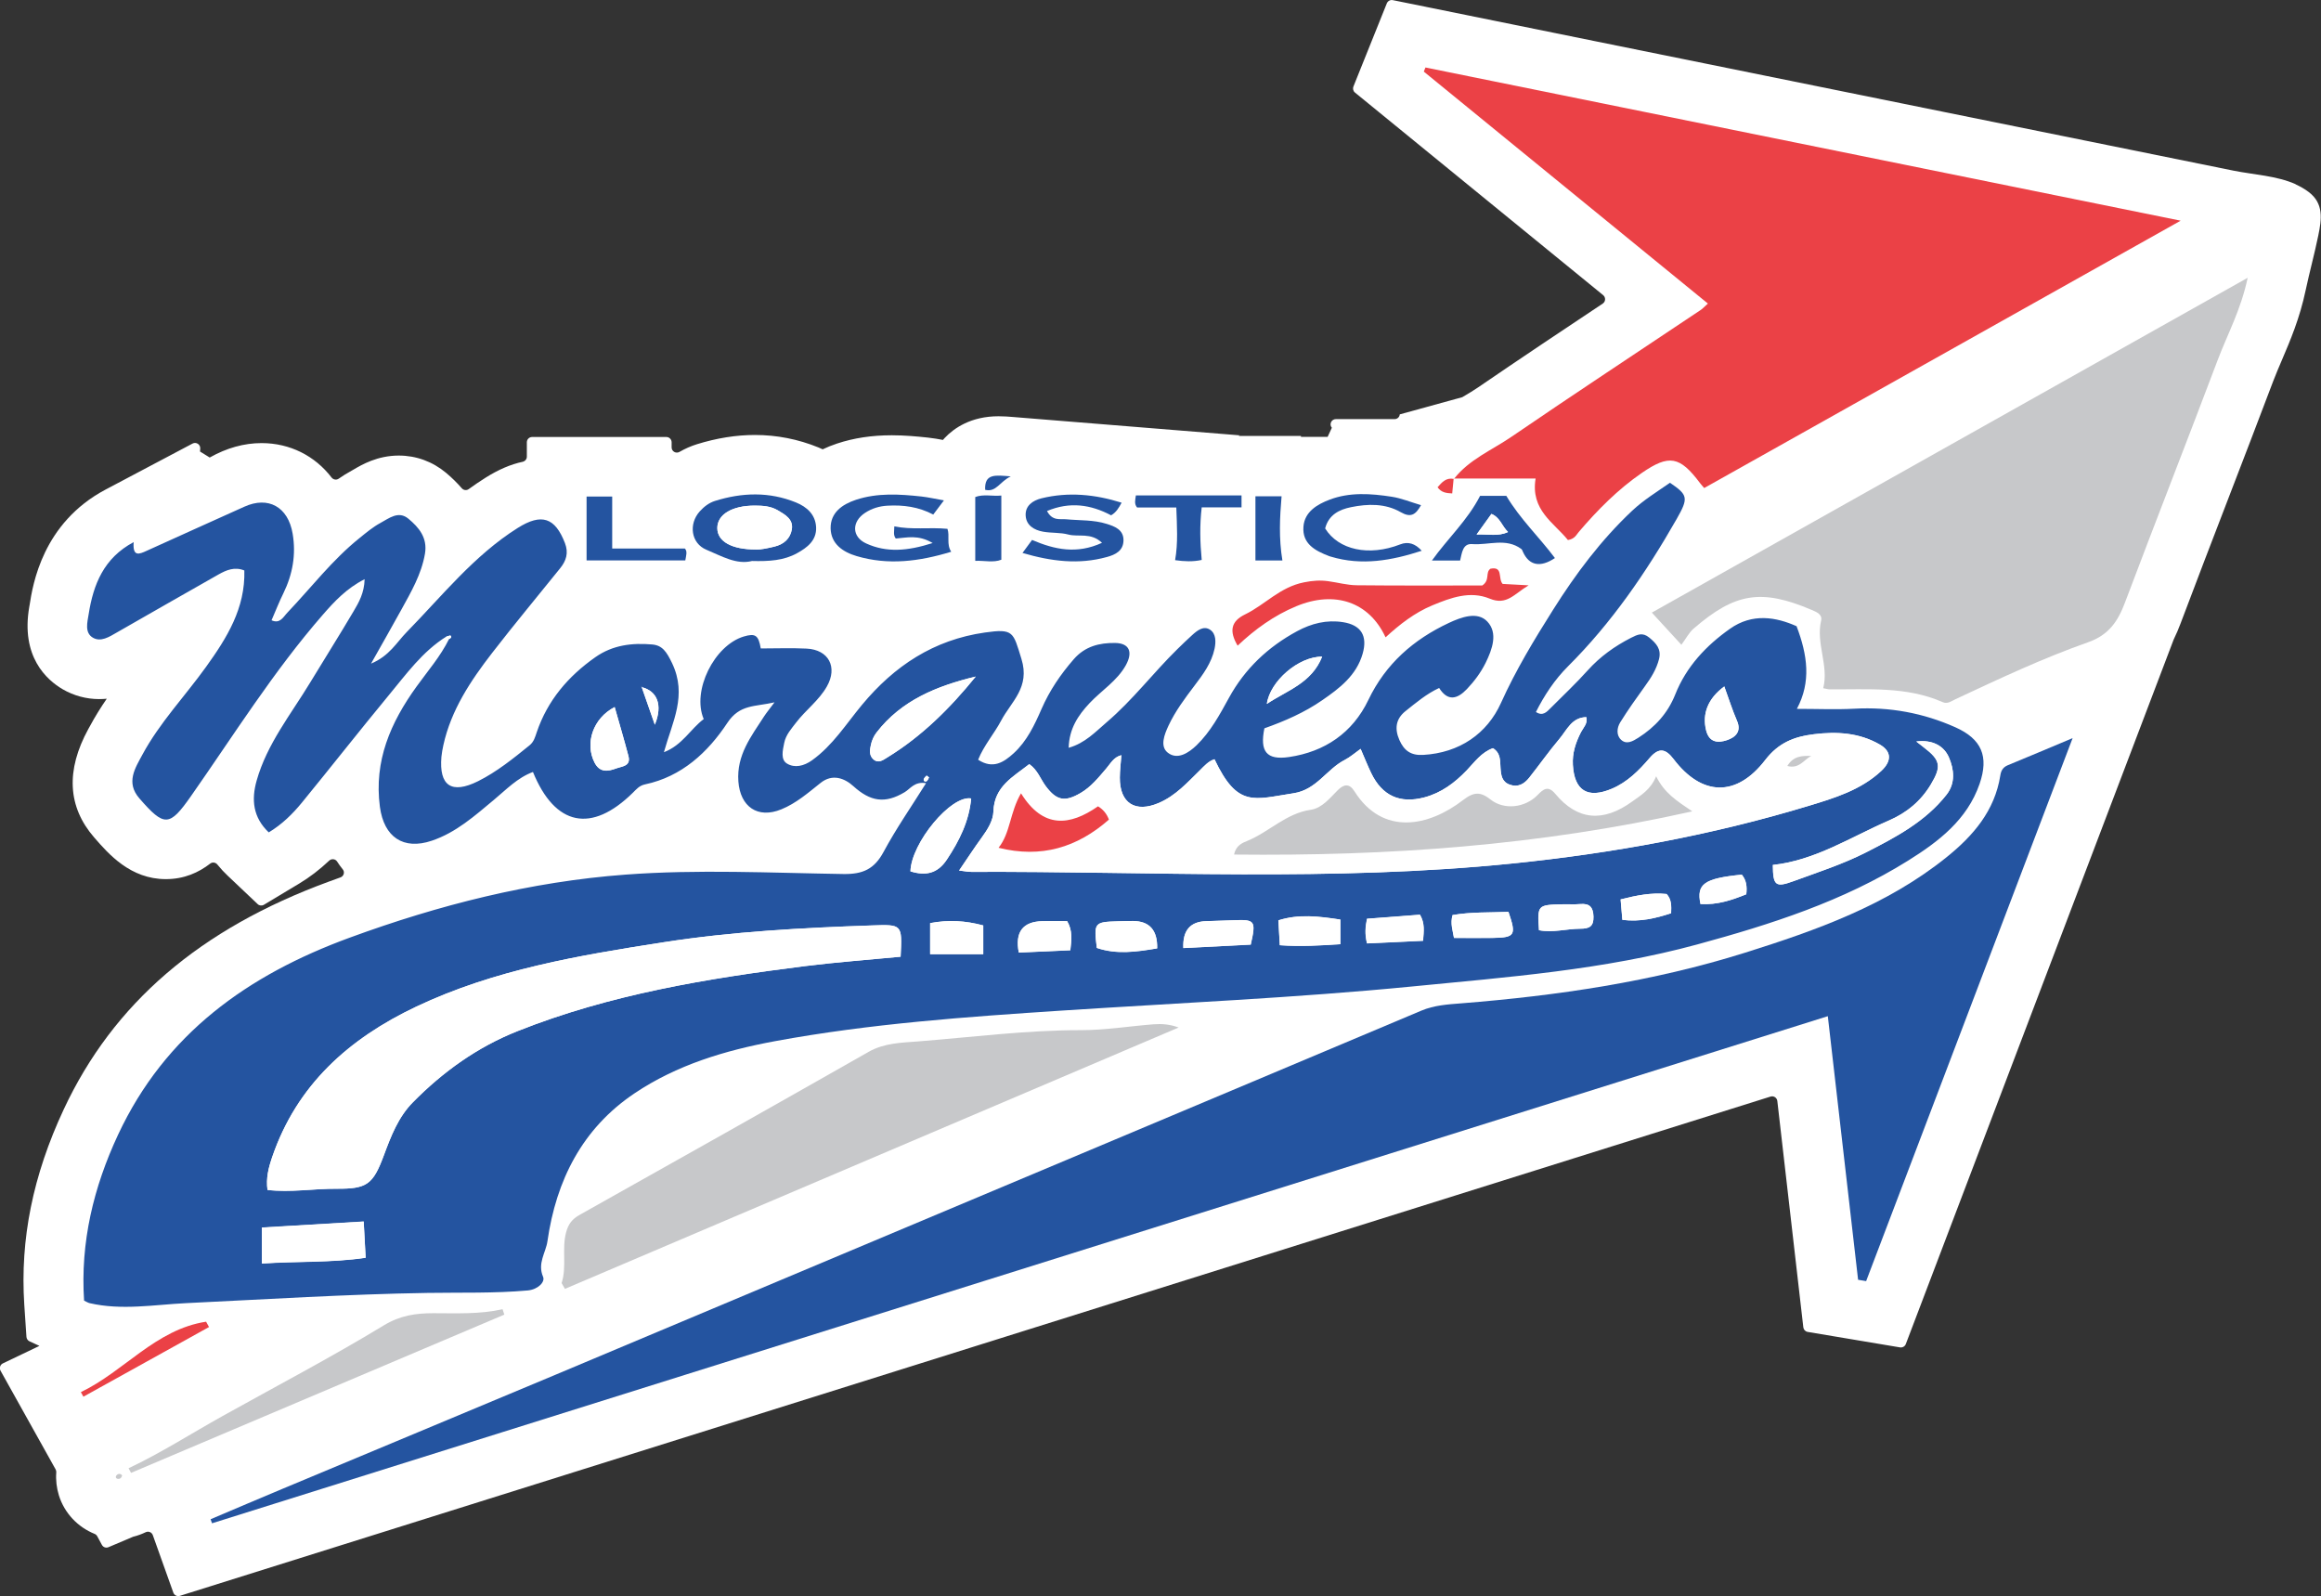 <?xml version="1.0" encoding="UTF-8"?>
<svg xmlns="http://www.w3.org/2000/svg" id="Layer_2" data-name="Layer 2" viewBox="0 0 308.91 212.41">
  <rect x="0" y="0" width="308.91" height="212.41" fill="#333333" stroke="none"/>
  <defs>
    <style>
      .cls-1 {
        fill: #2454a0;
      }

      .cls-1, .cls-2, .cls-3, .cls-4 {
        stroke-width: 0px;
      }

      .cls-2 {
        fill: #c7c8ca;
      }

      .cls-3 {
        fill: #fff;
      }

      .cls-4 {
        fill: #eb4146;
      }
    </style>
  </defs>
  <g id="Layer_1-2" data-name="Layer 1">
    <g>
      <path class="cls-3" d="m305.55,24.52c-2.56-1.14-5.62-1.27-8.29-1.81-5.51-1.12-11.01-2.23-16.52-3.35-7.3-1.48-14.6-2.96-21.91-4.44-7.95-1.61-15.91-3.23-23.86-4.84-7.46-1.51-14.92-3.03-22.39-4.54-5.82-1.18-11.65-2.36-17.48-3.55-3.04-.62-6.09-1.24-9.13-1.85-.2-.04-.4-.08-.6-.12-.33-.07-.66.11-.79.42l-4.45,11.08c-.11.28-.03.61.21.8l33.03,26.96c.36.3.34.86-.05,1.12-5.48,3.65-11.11,7.4-16.63,11.18-.55.38-1.21.77-1.92,1.19-.05.03-.1.06-.15.09l-8.32,2.29c-.03.36-.33.63-.69.63h-7.82c-.59,0-.92.7-.53,1.15-.37.79-.19.42-.56,1.21h-3.55v-.12h-8.32l.18-.08-30.16-2.44c-.58-.05-1.23-.1-1.95-.1-3.66,0-5.92,1.57-7.17,2.89-.08.08-.15.18-.23.26-.62-.12-1.27-.23-1.99-.31-1.4-.15-3.07-.31-4.82-.31-2.66,0-5.04.36-7.28,1.1-.67.22-1.31.48-1.92.77-.19-.09-.37-.17-.56-.25-2.7-1.1-5.54-1.66-8.46-1.66-2.5,0-5.1.42-7.71,1.23-.81.25-1.59.6-2.32,1.02-.47.27-1.05-.06-1.05-.6v-.68c0-.38-.31-.7-.7-.7h-17.87c-.38,0-.7.31-.7.7v1.92c0,.33-.24.61-.56.68-1.6.34-3.22,1.04-4.91,2.1-.78.49-1.53,1-2.26,1.53-.3.22-.7.16-.94-.12-.59-.68-1.28-1.37-2.08-2.04-1.81-1.51-3.99-2.3-6.29-2.3-2.85,0-4.91,1.21-6.02,1.86-.09.05-.18.1-.26.15-.63.34-1.21.71-1.73,1.07-.31.21-.72.13-.95-.17-2.2-2.86-5.51-4.57-9.31-4.57-2.32,0-4.65.65-6.9,1.92-.77-.48-.53-.33-1.29-.8l.03-.39c.04-.55-.54-.92-1.02-.67l-11.57,6.12c-8.41,4.45-9.7,12.67-10.12,15.37l-.04.22c-1.16,6.63,2.29,9.74,4.46,11,1.47.85,3.14,1.3,4.84,1.3.35,0,.68-.02,1.01-.05-.8,1.16-1.56,2.38-2.27,3.7l-.18.32c-3.02,5.52-2.76,10.38.78,14.45,1.92,2.21,4.82,5.54,9.53,5.54,2.45,0,4.37-.88,5.91-2.07.3-.23.73-.16.96.14.47.58.93,1.07,1.36,1.47l3.99,3.78c.23.22.57.25.84.09l4.71-2.83c1.39-.84,2.7-1.84,3.96-3.03.31-.3.82-.26,1.06.1.24.37.49.72.76,1.05.3.37.14.91-.31,1.07-.51.18-1.03.37-1.54.56-17.15,6.28-28.7,16.2-35.29,30.32-4.1,8.77-5.81,17.26-5.25,25.95l.29,4.32c.02.25.17.48.4.59l1.33.61-4.87,2.33c-.36.17-.5.62-.31.97l7.34,13.15c.06.12.09.25.08.38-.08,1.02.04,2.06.35,3.07.74,2.36,2.5,4.21,4.75,5.12.15.06.27.17.35.31l.62,1.15c.17.32.55.45.88.31l3.28-1.39c.58-.14,1.14-.35,1.67-.6.37-.18.81,0,.95.39l2.73,7.65c.13.35.51.54.86.43l211.72-66.45c.42-.13.85.15.9.59l3.46,30.12c.04.31.27.56.58.61l12.29,2.06c.33.05.65-.13.77-.44l35.63-93.71s.01-.03.02-.05c.36-.74.66-1.45.91-2.12,2.06-5.47,4.2-11.03,6.27-16.41,2.04-5.29,4.07-10.58,6.08-15.89.33-.86.72-1.78,1.13-2.74,1.12-2.62,2.39-5.59,3.18-9.34.52-2.44,1.18-4.84,1.68-7.28.45-2.18.74-4.25-1.27-5.78-.55-.42-1.14-.75-1.76-1.03Z"></path>
      <g id="iGF2Fw">
        <g>
          <path class="cls-1" d="m59.42,84.71c-3.21,2-5.37,5.04-7.72,7.87-3.89,4.71-7.66,9.52-11.53,14.25-1.23,1.5-2.63,2.88-4.4,3.95-2.11-2-2.33-4.36-1.61-6.9,1.38-4.88,4.55-8.8,7.12-13.04,1.91-3.16,3.89-6.28,5.77-9.47.71-1.2,1.43-2.44,1.48-4.29-2.4,1.22-4.01,2.95-5.56,4.73-6.56,7.53-11.84,15.99-17.55,24.14-2.87,4.1-3.55,4.12-6.87.3-1.84-2.11-.55-4.04.4-5.81,2.3-4.27,5.68-7.79,8.49-11.71,2.75-3.83,5.22-7.77,5.08-12.81-1.29-.52-2.38-.06-3.43.53-4.52,2.57-9.04,5.14-13.55,7.73-1,.58-2.13,1.3-3.17.69-1.14-.66-.74-2.08-.57-3.13.62-3.95,2.01-7.48,5.99-9.59-.15,2,.74,1.61,1.74,1.15,4.32-1.97,8.65-3.9,12.98-5.86,3.19-1.45,5.84.01,6.44,3.59.47,2.77,0,5.4-1.23,7.92-.57,1.15-1.03,2.34-1.58,3.6,1.14.52,1.57-.46,2.13-1.04,3.17-3.33,5.97-7.01,9.59-9.91.88-.71,1.76-1.45,2.75-1.99,1.15-.62,2.42-1.68,3.74-.58,1.4,1.16,2.57,2.54,2.21,4.66-.47,2.74-1.84,5.08-3.15,7.46-1.23,2.23-2.49,4.44-4.03,7.17,2.45-1.02,3.41-2.83,4.73-4.18,4.74-4.84,8.97-10.21,14.8-13.88,3.18-2,4.97-1.37,6.28,2.02.51,1.32.16,2.36-.64,3.35-3.02,3.76-6.12,7.47-9.07,11.29-2.85,3.69-5.44,7.57-6.47,12.24-.11.51-.21,1.04-.26,1.56-.33,3.85,1.33,5.01,4.87,3.25,2.5-1.25,4.69-3.02,6.86-4.78.58-.47.74-1.1.96-1.75,1.44-4.23,4.17-7.43,7.8-9.98,2.32-1.63,4.91-1.92,7.56-1.69,1.35.12,1.91.95,2.65,2.49,2.04,4.3.05,7.76-1.09,11.85,2.46-.94,3.55-3.11,5.3-4.41-1.61-3.77,1.4-9.81,5.33-10.99,1.55-.46,1.96-.17,2.26,1.59,2.03,0,4.07-.08,6.09.02,2.96.14,4.17,2.47,2.71,5.04-1.06,1.87-2.82,3.13-4.1,4.81-.63.83-1.36,1.61-1.58,2.71-.2.99-.5,2.21.37,2.74,1.02.62,2.25.34,3.34-.44,2.76-1.98,4.53-4.83,6.64-7.37,4.31-5.19,9.55-8.66,16.36-9.63,3.84-.55,3.76-.05,4.86,3.5,1.19,3.81-1.35,5.68-2.69,8.21-.94,1.77-2.3,3.31-3.07,5.22,1.96,1.28,3.39.36,4.73-.86,1.77-1.62,2.77-3.75,3.71-5.9,1.07-2.45,2.53-4.6,4.29-6.62,1.51-1.73,3.42-2.18,5.48-2.16,1.9.02,2.43,1.18,1.45,2.96-1.16,2.09-3.23,3.35-4.83,5.05-1.53,1.63-2.71,3.4-2.78,5.94,2.18-.61,3.56-2.12,5.06-3.4,3.45-2.94,6.19-6.57,9.41-9.73.65-.64,1.3-1.26,1.97-1.87.69-.63,1.54-1.29,2.4-.7.78.53.77,1.6.58,2.51-.4,1.9-1.53,3.42-2.68,4.93-1.28,1.69-2.55,3.39-3.45,5.31-.54,1.16-1.18,2.75-.1,3.6,1.29,1.02,2.79.02,3.83-.98,1.86-1.8,3.09-4.09,4.32-6.33,2.13-3.88,5.19-6.76,9.05-8.85,1.92-1.04,3.94-1.55,6.11-1.21,2.44.38,3.3,1.83,2.63,4.19-.83,2.91-3.08,4.61-5.37,6.19-2.36,1.64-5,2.79-7.71,3.75-.62,3.05.25,4.27,3.29,3.82,4.74-.7,8.45-3.21,10.55-7.6,2.3-4.81,6.02-8.05,10.72-10.25,1.61-.75,3.79-1.58,5.11-.18,1.44,1.52.67,3.68-.23,5.51-.65,1.3-1.5,2.44-2.49,3.48-1.26,1.32-2.53,1.69-3.69-.15-1.7.79-3.07,1.96-4.48,3.08-1.3,1.04-1.47,2.35-.81,3.85.62,1.4,1.52,2.07,3.15,1.98,4.86-.27,8.53-2.84,10.37-6.92,1.97-4.37,4.4-8.38,6.93-12.39,3.01-4.78,6.38-9.28,10.51-13.17,1.55-1.46,3.35-2.55,5.05-3.74,2.39,1.63,2.5,2,.88,4.84-4.05,7.1-8.64,13.8-14.46,19.6-1.77,1.77-3.14,3.84-4.26,6.07.93.6,1.45-.02,1.98-.55,1.65-1.66,3.36-3.26,4.92-5,1.65-1.83,3.58-3.21,5.75-4.32.87-.44,1.54-.77,2.44-.03.93.77,1.63,1.53,1.29,2.87-.35,1.35-1.05,2.47-1.86,3.58-1.14,1.58-2.28,3.18-3.31,4.84-.44.72-.54,1.72.15,2.33.72.64,1.54.17,2.28-.3,2.22-1.42,3.91-3.26,4.9-5.75,1.47-3.7,4.1-6.5,7.29-8.75,2.98-2.11,6.13-1.56,8.86-.34,1.46,3.84,1.96,7.41.04,11,2.74,0,5.21.11,7.66-.02,4.69-.26,9.17.57,13.43,2.47,3.5,1.56,4.49,3.87,3.23,7.53-1.66,4.79-5.45,7.68-9.52,10.22-8.67,5.42-18.28,8.49-28.05,11.15-12.44,3.39-25.23,4.35-37.99,5.6-15.47,1.51-31,2.19-46.51,3.2-12.79.84-25.58,1.74-38.22,4.07-6.66,1.23-13.1,3.16-18.75,6.96-6.94,4.67-10.41,11.56-11.57,19.67-.22,1.54-1.36,2.93-.58,4.74.29.68-.67,1.68-2.03,1.81-4.45.4-8.91.26-13.36.33-10.72.17-21.42.85-32.12,1.36-4.28.21-8.57.99-12.85,0-.21-.05-.4-.18-.73-.33-.51-7.76,1.25-15.07,4.52-22.08,6.28-13.44,17.26-21.26,30.83-26.23,11.9-4.36,24.08-7.45,36.7-8.39,9.65-.72,19.34-.23,29.01-.08,2.6.04,4.12-.66,5.35-2.95,1.65-3.07,3.65-5.95,5.65-9.14-1.54-.26-2.09.75-2.85,1.2-2.62,1.57-4.57,1.24-6.82-.8-1.16-1.05-2.78-1.7-4.36-.44-1.65,1.31-3.24,2.71-5.23,3.52-3.15,1.29-5.47-.34-5.72-3.72-.25-3.5,1.7-5.98,3.41-8.63.32-.49.7-.95,1.4-1.89-2.61.61-4.62.23-6.28,2.74-2.58,3.9-6.06,7.15-10.95,8.18-.77.16-1.16.66-1.63,1.12-5.49,5.4-10.34,4.45-13.29-2.77-2.08.77-3.57,2.36-5.21,3.72-2.55,2.12-5.02,4.34-8.26,5.43-3.78,1.27-6.36-.48-6.9-4.51-.81-6.12,1.42-11.22,4.88-16.01,1.49-2.07,3.18-4.01,4.32-6.32.22-.08.4-.23.23-.45-.05-.06-.35.07-.53.11Zm25.95,6.73l.03-.18c0,.05,0,.1,0,.15.55,1.59,1.11,3.18,1.76,5.04,1.08-2.65.31-4.5-1.78-5.01Zm125.8,4c-1.97,0-2.62,1.72-3.63,2.9-1.41,1.67-2.67,3.47-4.03,5.18-.65.81-1.48,1.3-2.58.9-1.04-.38-1.15-1.24-1.22-2.19-.07-.93.06-2-1.01-2.66-1.53.54-2.44,1.85-3.49,2.95-1.59,1.66-3.38,3-5.64,3.6-3.27.86-5.62-.22-7.08-3.25-.49-1.01-.9-2.06-1.4-3.21-.76.54-1.38,1.09-2.09,1.46-2.43,1.24-3.77,3.99-6.84,4.45-5.28.8-7.44,1.98-10.52-4.53-.82.26-1.36.9-1.94,1.47-1.67,1.63-3.23,3.38-5.45,4.34-3.15,1.36-5.24.04-5.21-3.38,0-.96.13-1.92.21-2.97-1.03.26-1.45,1.12-2.02,1.78-1.03,1.2-2.01,2.44-3.42,3.26-2.08,1.21-3.18,1.01-4.62-.91-.71-.95-1.08-2.16-2.2-2.94-2.14,1.69-4.67,2.96-4.77,6.29-.04,1.24-.78,2.41-1.55,3.47-1,1.38-1.93,2.81-3.02,4.4.76.09,1.19.18,1.63.18,24.01-.09,48.04,1.32,72.01-1.12,13.37-1.36,26.54-3.77,39.4-7.66,3.44-1.04,6.96-2.1,9.7-4.66,1.41-1.32,1.36-2.6-.19-3.5-2.73-1.58-5.7-1.76-8.78-1.38-2.62.32-4.7,1.13-6.47,3.42-3.84,5-8.45,4.83-12.2-.1-1.05-1.37-1.94-1.62-3.19-.16-1.42,1.66-2.97,3.23-5.05,4.1-3.21,1.35-4.97.25-5.17-3.17-.09-1.57.37-2.98,1.06-4.33.34-.66.96-1.2.72-2.06.02.01.03.02.05.03Zm-175.57,62.93c3.07.36,6.14-.18,9.21-.16,4.02.02,4.83-.55,6.27-4.44.95-2.56,1.92-5.1,3.88-7.08,4.01-4.07,8.58-7.34,13.92-9.46,12.3-4.89,25.22-7.01,38.25-8.65,4.24-.53,8.5-.84,12.73-1.25.22-4.33.22-4.3-3.85-4.16-9.27.32-18.53.81-27.71,2.24-11.25,1.75-22.48,3.63-32.91,8.57-8.96,4.25-15.9,10.41-19.19,20.08-.46,1.37-.82,2.74-.6,4.33Zm200.35-43.26c.02,2.75.35,3.04,2.73,2.16,3.25-1.19,6.57-2.26,9.64-3.82,3.94-2,7.92-4.09,10.75-7.7,1.23-1.56.98-3.4.32-4.94-.67-1.56-2.2-2.4-4.35-2.13.45.35.72.57,1,.78,2.23,1.7,2.38,2.53.93,4.95-1.33,2.21-3.2,3.76-5.56,4.78-5.09,2.21-9.81,5.32-15.46,5.92Zm-201.11,53.04c4.72-.32,9.22-.09,13.82-.77-.09-1.61-.17-3.09-.26-4.82-4.61.27-9.07.54-13.55.8v4.78Zm95.01-78.11c-5.12,1.24-9.87,3.13-13.2,7.46-.36.46-.62,1.06-.74,1.63-.14.64-.27,1.38.32,1.91.67.61,1.29.11,1.85-.23,4.59-2.81,8.36-6.55,11.78-10.77Zm-8.68,25.92c1.98.62,3.59.33,4.84-1.56,1.66-2.5,2.96-5.1,3.24-8.14-2.67-.48-7.97,5.91-8.08,9.7Zm36.32,10.21c3.1-.16,6.06-.31,8.97-.46.72-3.19.59-3.36-2.31-3.24-1.2.05-2.4.09-3.6.12q-3.22.08-3.06,3.58Zm-33.7-3.32v4.13h7.07v-3.82c-2.34-.63-4.61-.77-7.07-.31Zm30.22,3.35q.08-3.61-3.22-3.63c-.68,0-1.35.02-2.03.04-3.12.09-3.19.18-2.78,3.54,2.63.9,5.27.53,8.03.06Zm24.39-3.82c-2.88-.44-5.51-.77-8.26.1.06,1.1.12,2.12.19,3.31,2.78.2,5.42.04,8.06-.14v-3.27Zm-96.6-28.28c-2.86,1.48-3.99,4.8-2.67,7.38.69,1.35,1.74,1.21,2.89.78.8-.3,1.97-.29,1.62-1.65-.57-2.17-1.21-4.32-1.83-6.51Zm60.65,32.36c.16-1.43.31-2.61-.42-3.87-1.05,0-2.17-.02-3.28,0q-3.95.08-3.16,4.18c2.2-.1,4.42-.2,6.86-.31Zm51.06-1.64c1.73,0,3.44.02,5.15,0,2.98-.05,3.17-.35,2.1-3.47-2.46.11-4.97,0-7.44.43-.32,1.12.02,2.04.19,3.04Zm-11.57.73c2.53-.12,4.99-.24,7.45-.35.1-1.27.26-2.3-.41-3.47-2.32.18-4.69.36-7.05.54-.22,1.1-.31,1.99,0,3.28Zm22.88-1.75c1.83.36,3.65-.19,5.48-.2,1.22,0,1.8-.29,1.77-1.61-.03-1.24-.5-1.78-1.76-1.67-.82.07-1.64,0-2.46.03-3.23.09-3.25.11-3.03,3.45Zm24.67-32.44c-2.18,1.6-2.97,3.63-2.42,5.85.41,1.64,1.61,1.7,2.8,1.29,1.09-.38,1.93-1.12,1.3-2.58-.62-1.43-1.09-2.93-1.68-4.55Zm-7.08,30.18c.04-.96.07-1.84-.6-2.56-2.06-.21-4.01.19-6.12.72.08.91.15,1.77.23,2.72,2.36.3,4.42-.21,6.49-.88Zm3.9-1.23c2.28.14,4.21-.53,6.11-1.3.12-1.04,0-1.89-.6-2.61-4.99.5-6.05,1.22-5.5,3.9Zm-50.35-32.92c-3.15-.02-6.94,3.27-7.36,6.29,2.69-1.81,5.94-2.74,7.36-6.29Zm-52.31,16.08c-.14-.1-.32-.26-.33-.25-.14.13-.31.28-.37.46-.1.3.23.37.35.3.16-.09.24-.33.35-.52Z"></path>
          <path class="cls-1" d="m275.85,98.24c-9.3,24.45-18.39,48.35-27.48,72.26-.36-.06-.71-.12-1.07-.18-1.33-11.61-2.67-23.22-4.03-35.08-71.79,22.53-143.42,45.01-215.05,67.49-.06-.18-.13-.36-.19-.54,3.21-1.36,6.41-2.73,9.62-4.07,12.07-5.05,24.15-10.07,36.21-15.13,23.38-9.82,46.76-19.65,70.14-29.48,15.06-6.33,30.12-12.66,45.18-19.01,1.71-.72,3.52-.83,5.31-.97,12.81-1.02,25.48-2.88,37.77-6.74,9.52-2.99,18.9-6.33,26.82-12.71,3.54-2.85,6.41-6.17,7.15-10.88.1-.64.35-1.09,1-1.36,2.71-1.11,5.41-2.26,8.61-3.6Z"></path>
          <path class="cls-4" d="m193.51,63.74c2.02-2.6,5.06-3.83,7.67-5.62,8.34-5.7,16.79-11.26,25.19-16.88.24-.16.44-.39.94-.84-12.67-10.34-25.24-20.6-37.81-30.87.07-.18.15-.37.22-.55,33.28,6.75,66.56,13.5,100.51,20.39-21.45,12.04-42.39,23.79-63.41,35.58-.2-.23-.39-.44-.56-.66-2.69-3.59-4.12-3.84-7.73-1.36-3.2,2.2-5.9,4.93-8.41,7.87-.33.39-.54.93-1.44,1.07-1.86-2.31-5-3.98-4.3-8.19h-10.9l.04.04Z"></path>
          <path class="cls-2" d="m223.78,85.81c-1.53-1.66-2.57-2.8-3.93-4.28,26.44-14.86,52.62-29.57,79.3-44.56-.9,4.27-2.69,7.51-3.98,10.92-4.07,10.78-8.28,21.51-12.35,32.3-.94,2.5-2.15,4.32-4.92,5.29-6.03,2.12-11.83,4.86-17.63,7.57-.54.25-1.06.68-1.7.4-4.85-2.14-9.99-1.66-15.07-1.71-.22,0-.44-.08-.84-.15.77-3.03-1-5.94-.28-9.01.19-.8-.6-1.13-1.24-1.4-6.77-2.89-10.26-2.24-15.72,2.47-.62.53-1.01,1.32-1.63,2.15Z"></path>
          <path class="cls-2" d="m74.75,170.75c.71-2.19,0-4.49.59-6.72.3-1.14.81-1.79,1.81-2.35,12.84-7.2,25.67-14.42,38.47-21.7,2.08-1.18,4.39-1.21,6.56-1.38,7.23-.57,14.45-1.51,21.73-1.5,3.21,0,6.42-.53,9.63-.78,1.08-.08,2.16-.01,3.33.43-27.23,11.59-54.45,23.19-81.68,34.78-.15-.26-.3-.52-.45-.78Z"></path>
          <path class="cls-2" d="m17.1,195.41c4.34-2.05,8.37-4.64,12.55-6.97,7.16-3.99,14.43-7.8,21.43-12.05,2.2-1.33,4.26-1.62,6.59-1.62,3.08,0,6.16.16,9.22-.53.08.24.15.48.23.72-16.56,7.02-33.12,14.04-49.68,21.06-.11-.21-.22-.41-.33-.62Z"></path>
          <path class="cls-4" d="m184.4,84.8c-2.2-4.73-6.79-6.23-11.87-4.12-2.94,1.22-5.49,3.05-7.81,5.25-1.13-1.91-.92-3.24,1.01-4.17,2.65-1.29,4.62-3.63,7.83-4.26,1.15-.23,2.13-.3,3.22-.15,1.27.17,2.53.53,3.79.54,5.68.06,11.36.03,16.71.03,1.07-.71.37-1.73,1.09-2.23,1.73-.35.97,1.3,1.62,2.02.86.05,1.82.1,3.46.19-1.93,1.15-2.91,2.71-5.18,1.77-2.62-1.08-5.19-.12-7.65.9-2.33.97-4.31,2.51-6.2,4.24Z"></path>
          <path class="cls-1" d="m100.09,74.66c-2.06.53-4.05-.65-6.08-1.5-2.04-.85-2.39-3.42-.88-5.1.57-.63,1.23-1.14,2.02-1.39,3.61-1.13,7.23-1.25,10.79.2,1.47.6,2.6,1.62,2.68,3.31.07,1.75-1.19,2.7-2.53,3.44-1.76.98-3.72,1.1-6.01,1.04Zm.53-1.53c.64.03,1.51-.16,2.39-.37,1.32-.3,2.18-1.1,2.38-2.33.21-1.32-.89-1.94-1.88-2.52-.94-.55-1.98-.62-3.04-.62-3.02-.01-5.02,1.18-5,3.01.02,1.76,1.89,2.84,5.15,2.83Z"></path>
          <path class="cls-1" d="m125.62,66.61c-.53.71-.93,1.23-1.41,1.87-1.95-1.03-3.99-1.3-6.1-1.18-1.09.06-2.08.37-2.97.95-1.81,1.18-1.79,3.2.15,4.08,2.7,1.23,5.47,1.02,8.84-.06-1.96-1.16-3.45-.7-4.91-.6-.36-.46-.2-.98-.19-1.62,2.35.49,4.65.1,7.07.33.33.96-.16,2.05.5,3.05-4.26,1.3-8.39,1.82-12.58.58-1.84-.54-3.43-1.63-3.47-3.7-.03-2.07,1.52-3.18,3.36-3.79,2.87-.95,5.81-.76,8.75-.44.9.1,1.78.31,2.96.51Z"></path>
          <path class="cls-1" d="m136.08,73.6c.52-.71.92-1.25,1.28-1.74,3.02,1.29,5.96,1.92,9.31.38-1.49-1.42-3.11-.74-4.48-1.1-1.08-.29-2.25-.18-3.36-.38-1.18-.21-2.24-.83-2.32-2.13-.08-1.32.94-2.02,2.1-2.31,3.59-.88,7.13-.53,10.67.58-.38.7-.72,1.29-1.4,1.68-2.7-1.43-5.49-1.85-8.53-.57.72,1.37,1.74,1.02,2.56,1.1,1.8.17,3.64.06,5.38.61,1.05.33,2.26.76,2.24,2.2-.02,1.37-1.06,1.9-2.21,2.21-3.75,1.04-7.41.58-11.23-.54Z"></path>
          <path class="cls-1" d="m200.48,65.99c1.84,3.09,4.39,5.5,6.47,8.28-1.96,1.31-3.44.99-4.26-.83-.06-.14-.11-.31-.23-.39-2.04-1.5-4.35-.47-6.53-.64-1.28-.1-1.36,1.24-1.6,2.19h-3.75c2.09-2.93,4.73-5.33,6.41-8.61h3.47Zm-3.96,5.15c1.63-.07,2.83.29,4.19-.33-.84-.83-1.05-1.94-2.21-2.41-.58.8-1.14,1.58-1.98,2.75Z"></path>
          <path class="cls-1" d="m176.37,70.33c1.77,2.86,5.82,3.75,9.99,2.12q1.56-.61,2.86.85c-4,1.3-7.98,2.02-12.1.78-.07-.02-.15-.04-.22-.07-1.84-.7-3.6-1.63-3.42-3.92.15-1.99,1.86-2.98,3.48-3.59,2.67-1.02,5.5-.82,8.28-.39,1.29.2,2.53.72,3.89,1.12-.71,1.27-1.35,1.71-2.71.93-2.05-1.18-4.38-1.12-6.62-.66-1.53.31-2.96,1-3.43,2.82Z"></path>
          <path class="cls-1" d="m165.24,65.93v1.59h-5.3c-.28,2.38-.22,4.66,0,7-1.18.26-2.35.2-3.54.03.41-2.33.24-4.6.16-7.01h-5.22c-.4-.47-.25-.99-.16-1.61h14.07Z"></path>
          <path class="cls-1" d="m81.48,73h9.67c.37.38.16.96.06,1.58h-13.14v-8.5h3.41v6.92Z"></path>
          <path class="cls-4" d="m10.77,185.27c5.76-2.76,9.95-8.34,16.66-9.37.13.24.26.47.39.71-5.57,3.09-11.15,6.18-16.72,9.27-.11-.2-.23-.41-.34-.61Z"></path>
          <path class="cls-1" d="m170.68,74.59h-3.59v-8.54h3.48c-.24,2.83-.38,5.59.11,8.54Z"></path>
          <path class="cls-1" d="m133.27,65.95v8.54c-1.04.42-2.27.1-3.47.15v-8.49c1.1-.42,2.26-.08,3.47-.2Z"></path>
          <path class="cls-1" d="m134.53,63.4c-1.49.7-1.92,2.14-3.41,1.79-.11-2.21,1.38-1.95,3.41-1.79Z"></path>
          <path class="cls-4" d="m193.47,63.7c-.06.65-.12,1.3-.19,1.97-.79-.04-1.44-.11-1.95-.82.58-.66,1.13-1.32,2.17-1.11,0,0-.03-.04-.03-.04Z"></path>
          <path class="cls-2" d="m16.26,196.35c-.08.32-.28.52-.61.46-.25-.05-.3-.29-.14-.47.22-.23.5-.26.74,0Z"></path>
          <path class="cls-3" d="m211.13,95.42c.23.85-.39,1.4-.73,2.06-.69,1.36-1.16,2.76-1.06,4.33.2,3.42,1.96,4.52,5.17,3.17,2.08-.88,3.63-2.44,5.05-4.1,1.25-1.46,2.15-1.22,3.19.16,3.75,4.93,8.36,5.1,12.2.1,1.77-2.3,3.85-3.1,6.47-3.42,3.08-.38,6.05-.2,8.78,1.38,1.55.9,1.6,2.18.19,3.5-2.74,2.56-6.27,3.62-9.7,4.66-12.87,3.9-26.03,6.3-39.4,7.66-23.97,2.44-48,1.03-72.01,1.12-.44,0-.87-.09-1.63-.18,1.09-1.6,2.02-3.03,3.02-4.4.77-1.06,1.51-2.23,1.55-3.47.11-3.33,2.63-4.6,4.77-6.29,1.12.78,1.49,1.99,2.2,2.94,1.44,1.93,2.54,2.12,4.62.91,1.41-.82,2.39-2.06,3.42-3.26.57-.66.99-1.53,2.02-1.78-.08,1.05-.2,2.01-.21,2.97-.03,3.43,2.06,4.74,5.21,3.38,2.23-.96,3.78-2.71,5.45-4.34.58-.57,1.12-1.21,1.94-1.47,3.08,6.51,5.24,5.33,10.52,4.53,3.07-.46,4.4-3.22,6.84-4.45.71-.36,1.33-.92,2.09-1.46.5,1.15.92,2.2,1.4,3.21,1.46,3.04,3.82,4.11,7.08,3.25,2.26-.6,4.05-1.94,5.64-3.6,1.05-1.1,1.96-2.4,3.49-2.95,1.07.66.94,1.72,1.01,2.66.07.96.18,1.81,1.22,2.19,1.1.4,1.93-.09,2.58-.9,1.36-1.71,2.62-3.51,4.03-5.18,1-1.19,1.65-2.9,3.63-2.9l-.05-.03Zm9.3,7.9c-.76,1.83-2.05,2.53-3.18,3.36-3.9,2.84-7.34,2.5-10.24-1-.97-1.17-1.6-.64-2.37.15-1.67,1.71-4.46,2.03-6.25.6-1.32-1.05-2.19-1.08-3.67.07-4.52,3.5-10.66,4.83-14.46-1.18-.68-1.08-1.41-.94-2.2-.15-1.07,1.06-2.09,2.4-3.61,2.62-3.29.47-5.54,2.95-8.44,4.14-.63.26-1.51.58-1.76,1.82,20.44.22,40.53-1.17,60.98-5.75-2.13-1.44-3.71-2.44-4.81-4.67Zm-87.53,9.51c5.7,1.41,10.48-.05,14.69-3.75-.28-.73-.71-1.31-1.45-1.77-3.76,2.62-7.3,3.01-10.25-1.73-1.5,2.56-1.41,5.28-2.99,7.25Zm108.16-12.22c-1.21-.04-2.38,0-3.18,1.33,1.56.43,2.22-.85,3.18-1.33Z"></path>
          <path class="cls-3" d="m35.61,158.38c-.22-1.59.13-2.96.6-4.33,3.29-9.67,10.23-15.83,19.19-20.08,10.43-4.94,21.65-6.82,32.91-8.57,9.18-1.43,18.44-1.92,27.71-2.24,4.07-.14,4.07-.17,3.85,4.16-4.23.41-8.49.72-12.73,1.25-13.03,1.64-25.95,3.76-38.25,8.65-5.35,2.12-9.91,5.4-13.92,9.46-1.96,1.98-2.93,4.53-3.88,7.08-1.45,3.89-2.25,4.46-6.27,4.44-3.07-.02-6.14.52-9.21.16Z"></path>
          <path class="cls-3" d="m235.96,115.12c5.64-.61,10.37-3.72,15.46-5.92,2.36-1.03,4.23-2.57,5.56-4.78,1.46-2.42,1.3-3.25-.93-4.95-.28-.21-.55-.43-1-.78,2.15-.27,3.68.57,4.35,2.13.66,1.54.9,3.38-.32,4.94-2.83,3.61-6.81,5.69-10.75,7.7-3.07,1.56-6.4,2.63-9.64,3.82-2.38.87-2.7.58-2.73-2.16Z"></path>
          <path class="cls-3" d="m34.86,168.16v-4.78c4.48-.27,8.95-.53,13.55-.8.09,1.72.18,3.2.26,4.82-4.6.68-9.09.45-13.82.77Z"></path>
          <path class="cls-3" d="m129.86,90.05c-3.42,4.22-7.19,7.96-11.78,10.77-.55.34-1.18.83-1.85.23-.59-.53-.45-1.27-.32-1.91.12-.57.38-1.16.74-1.63,3.34-4.33,8.08-6.22,13.2-7.46Z"></path>
          <path class="cls-3" d="m121.18,115.97c.11-3.79,5.41-10.19,8.08-9.7-.28,3.04-1.58,5.64-3.24,8.14-1.25,1.89-2.86,2.18-4.84,1.56Z"></path>
          <path class="cls-3" d="m157.5,126.18q-.15-3.51,3.06-3.58c1.2-.03,2.4-.07,3.6-.12,2.9-.13,3.03.05,2.31,3.24-2.91.15-5.87.3-8.97.46Z"></path>
          <path class="cls-3" d="m123.8,122.86c2.46-.47,4.73-.32,7.07.31v3.82h-7.07v-4.13Z"></path>
          <path class="cls-3" d="m154.01,126.22c-2.76.47-5.4.84-8.03-.06-.41-3.36-.34-3.45,2.78-3.54.68-.02,1.35-.04,2.03-.04q3.3.02,3.22,3.63Z"></path>
          <path class="cls-3" d="m178.4,122.39v3.27c-2.65.18-5.28.34-8.06.14-.07-1.19-.13-2.22-.19-3.31,2.74-.87,5.38-.53,8.26-.1Z"></path>
          <path class="cls-3" d="m81.81,94.11c.62,2.19,1.26,4.34,1.83,6.51.36,1.36-.82,1.36-1.62,1.65-1.15.43-2.2.56-2.89-.78-1.32-2.58-.19-5.9,2.67-7.38Z"></path>
          <path class="cls-3" d="m142.46,126.47c-2.44.11-4.67.21-6.86.31q-.79-4.09,3.16-4.18c1.12-.02,2.23,0,3.28,0,.73,1.26.58,2.44.42,3.87Z"></path>
          <path class="cls-3" d="m193.52,124.83c-.16-1-.5-1.92-.19-3.04,2.47-.44,4.98-.32,7.44-.43,1.07,3.12.88,3.42-2.1,3.47-1.71.03-3.42,0-5.15,0Z"></path>
          <path class="cls-3" d="m181.95,125.56c-.31-1.29-.22-2.18,0-3.28,2.36-.18,4.72-.36,7.05-.54.67,1.16.5,2.2.41,3.47-2.47.12-4.92.23-7.45.35Z"></path>
          <path class="cls-3" d="m204.84,123.8c-.22-3.34-.2-3.36,3.03-3.45.82-.02,1.65.04,2.46-.03,1.26-.11,1.72.43,1.76,1.67.03,1.32-.55,1.61-1.77,1.61-1.83.01-3.65.56-5.48.2Z"></path>
          <path class="cls-3" d="m229.5,91.36c.59,1.62,1.06,3.12,1.68,4.55.64,1.46-.21,2.2-1.3,2.58-1.19.41-2.39.36-2.8-1.29-.55-2.22.24-4.24,2.42-5.85Z"></path>
          <path class="cls-3" d="m222.42,121.54c-2.06.67-4.13,1.18-6.49.88-.08-.95-.15-1.81-.23-2.72,2.11-.53,4.06-.93,6.12-.72.67.73.64,1.61.6,2.56Z"></path>
          <path class="cls-3" d="m226.32,120.31c-.55-2.68.52-3.4,5.5-3.9.6.72.72,1.56.6,2.61-1.9.76-3.83,1.43-6.11,1.3Z"></path>
          <path class="cls-3" d="m175.98,87.39c-1.41,3.55-4.66,4.48-7.36,6.29.42-3.01,4.21-6.31,7.36-6.29Z"></path>
          <path class="cls-3" d="m85.36,91.45c2.1.5,2.87,2.35,1.79,5-.65-1.85-1.2-3.44-1.76-5.04l-.04.04Z"></path>
          <path class="cls-3" d="m123.66,103.47c-.11.18-.19.43-.35.52-.13.07-.45,0-.35-.3.06-.18.23-.33.37-.46.02-.02.2.14.33.25Z"></path>
          <path class="cls-3" d="m211.17,95.45s-.03-.02-.05-.03c0,0,.05.03.05.03Z"></path>
          <path class="cls-3" d="m85.4,91.42c0-.05,0-.1,0-.15-.01.06-.02.12-.04.18,0,0,.03-.03.03-.03Z"></path>
          <path class="cls-3" d="m59.42,84.71c.19-.04.49-.17.53-.11.17.22,0,.37-.23.45-.1-.11-.2-.23-.3-.34Z"></path>
          <path class="cls-3" d="m100.62,73.13c-3.26,0-5.13-1.08-5.15-2.83-.02-1.83,1.98-3.02,5-3.01,1.06,0,2.1.07,3.04.62.99.58,2.09,1.2,1.88,2.52-.2,1.23-1.05,2.03-2.38,2.33-.88.2-1.74.4-2.39.37Z"></path>
          <path class="cls-3" d="m196.52,71.14c.84-1.17,1.4-1.95,1.98-2.75,1.15.47,1.36,1.58,2.21,2.41-1.36.62-2.56.27-4.19.33Z"></path>
          <path class="cls-2" d="m220.42,103.31c1.1,2.23,2.68,3.23,4.81,4.67-20.45,4.58-40.54,5.97-60.98,5.75.25-1.24,1.13-1.56,1.76-1.82,2.9-1.19,5.15-3.66,8.44-4.14,1.52-.22,2.54-1.56,3.61-2.62.79-.78,1.52-.93,2.2.15,3.79,6.01,9.93,4.68,14.46,1.18,1.48-1.14,2.35-1.11,3.67-.07,1.79,1.42,4.58,1.11,6.25-.6.77-.79,1.4-1.32,2.37-.15,2.91,3.5,6.34,3.84,10.24,1,1.13-.82,2.42-1.53,3.18-3.36Z"></path>
          <path class="cls-4" d="m132.9,112.83c1.59-1.98,1.49-4.69,2.99-7.25,2.94,4.74,6.49,4.35,10.25,1.73.74.46,1.17,1.03,1.45,1.77-4.21,3.7-8.99,5.17-14.69,3.75Z"></path>
          <path class="cls-2" d="m241.06,100.61c-.96.48-1.61,1.77-3.18,1.33.8-1.32,1.96-1.38,3.18-1.33Z"></path>
        </g>
      </g>
    </g>
  </g>
</svg>
